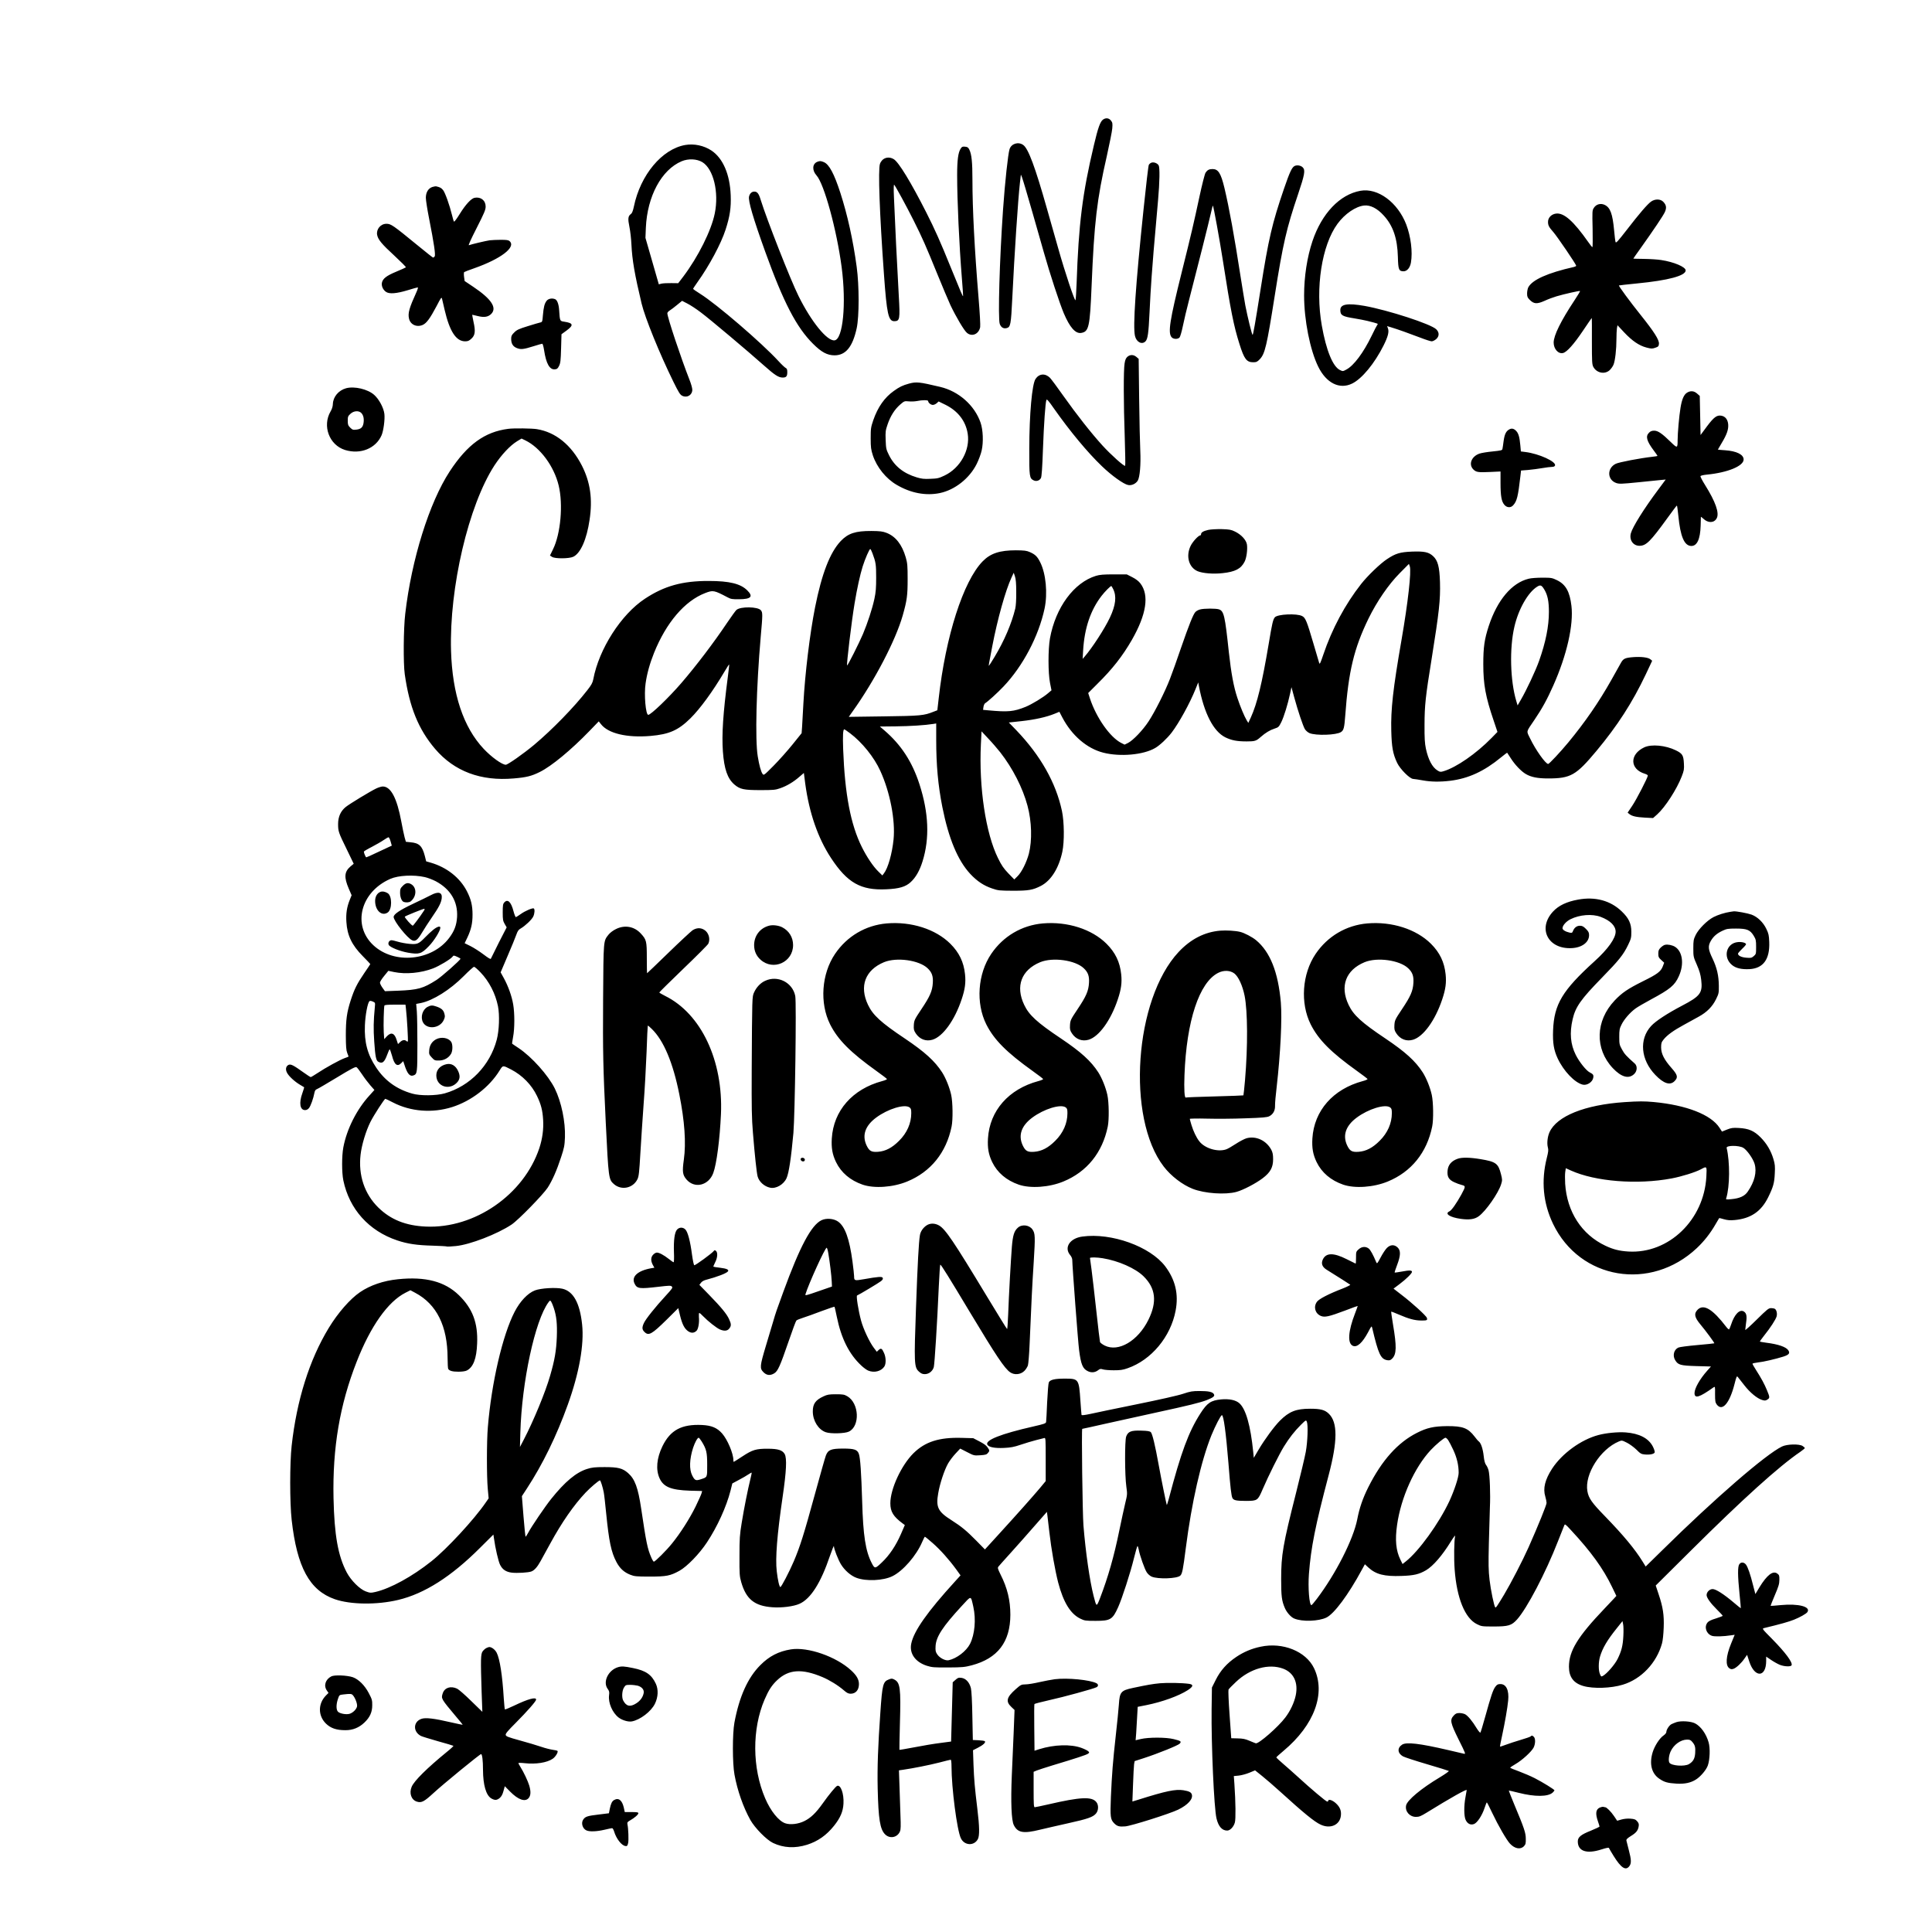 <?xml version="1.0" encoding="utf-8"?>
<!-- Generator: Adobe Illustrator 25.0.1, SVG Export Plug-In . SVG Version: 6.00 Build 0)  -->
<svg version="1.1" id="Layer_1" xmlns="http://www.w3.org/2000/svg" xmlns:xlink="http://www.w3.org/1999/xlink" x="0px" y="0px"
	 viewBox="0 0 2400 2400" style="enable-background:new 0 0 2400 2400;" xml:space="preserve">
<path transform="translate(0,2400) scale(0.1,-0.1)" d="M13703,22515c-36-25-63-102-114-318
	c-143-602-190-980-215-1717c-4-107-10-201-14-209c-9-17-131,348-213,639c-31,107-94,332-142,500c-145,513-231,745-294,789
	c-61,44-148,17-170-52c-19-61-57-407-81-752c-43-621-64-1348-41-1418c15-43,46-63,85-53c49,12,55,41,71,373c27,557,71,1219,95,1433
	c6,47,10,90,11,95c2,31,57-154,286-960c75-266,195-631,248-757c74-174,144-254,214-244c97,15,110,71,131,581
	c33,797,65,1072,190,1620c33,149,64,302,67,340c5,62,3,73-17,98C13776,22534,13737,22539,13703,22515z M8513,22199
	c-289-50-558-372-639-766c-11-53-23-82-36-91c-37-26-40-59-19-161c11-53,22-152,25-221c9-189,40-369,126-730c43-179,224-624,396-974
	c66-134,83-160,110-173c60-29,124,10,124,76c0,20-16,77-36,126c-106,271-274,774-274,824c0,9,14,25,31,35c16,10,58,41,91,69l61,50
	l66-34c36-18,111-67,166-109c114-85,597-492,785-660c135-120,181-150,233-150c44,0,57,15,57,67c0,33-5,45-18,51c-10,4-52,43-93,88
	c-208,226-766,706-971,834c-48,30-88,58-88,62s25,41,55,84c145,202,293,478,349,653c53,164,69,271,63,426c-10,260-96,459-239,555
	C8744,22192,8622,22218,8513,22199z M8726,21985c137-85,207-373,153-637c-43-212-205-537-392-785l-62-81l-85,1c-47,1-101-2-121-6
	l-35-9l-83,289l-83,288l5,125c17,392,195,722,445,827C8552,22032,8657,22027,8726,21985z M11934,22154c-31-47-44-140-44-329
	c0-314,25-863,59-1285c10-118,16-217,15-219c-5-5-29,52-154,359c-128,317-198,473-303,680c-189,373-344,628-405,663
	c-69,41-145,14-171-59c-24-72-5-613,50-1374c35-490,55-580,128-580c69,1,73,24,56,317c-17,288-51,983-60,1223c-5,110-3,162,3,155
	c16-16,155-271,241-443c110-219,154-320,291-657c65-159,140-338,167-396c69-145,168-313,205-344c62-52,147-16,164,71
	c4,23-4,171-20,364c-50,605-76,1106-76,1465c0,221-10,317-38,375c-14,29-23,35-54,38S11948,22177,11934,22154z M10153,21990
	c-63-25-67-106-10-169c95-105,251-676,312-1138c60-456,17-899-88-911c-92-11-289,231-447,550c-101,203-393,947-470,1194
	c-24,80-43,104-80,104c-31,0-56-23-65-61c-13-52,51-270,202-689c226-626,386-935,592-1140c106-106,177-143,267-144
	c140,0,225,104,276,336c32,148,32,529,0,763c-45,333-114,644-203,920c-77,237-139,354-205,381C10196,22002,10184,22002,10153,21990z
	 M14303,21979c-12-4-26-16-32-27s-35-257-65-548c-100-957-134-1459-107-1577c18-77,86-112,130-68c29,29,39,102,51,361
	c6,129,17,330,26,445c13,188,26,341,80,950c20,226,23,404,7,431S14332,21990,14303,21979z M16082,21938c-33-16-61-76-132-283
	c-147-429-192-622-290-1245c-69-438-93-570-100-570c-8,0-63,226-90,365c-10,55-37,219-60,365c-78,503-139,840-200,1097
	c-44,182-76,233-148,233c-42,0-64-12-86-45c-10-15-44-149-76-298c-73-340-97-445-221-942c-149-598-173-751-124-805c23-25,76-26,98-2
	c8,9,27,73,41,142s48,213,76,320c104,400,249,978,271,1078c12,56,24,100,26,98c8-8,83-419,123-676c98-630,136-819,207-1043
	c59-188,89-227,171-227c39,0,50,5,82,38c64,68,86,161,185,787c103,653,147,840,291,1265c81,240,91,297,58,330
	C16160,21945,16112,21953,16082,21938z M5370,21677c-50-17-80-67-80-134c0-30,18-145,40-256c62-315,83-457,69-473c-6-8-15-14-19-14
	s-87,66-186,147c-314,257-337,273-394,273c-72,0-128-68-115-138c11-58,57-114,215-259c82-76,146-140,142-144s-58-28-120-54
	c-123-51-168-87-178-139c-7-41,15-88,53-113c41-27,129-20,265,21c65,20,122,36,128,36c5,0-2-26-16-57c-90-198-109-263-93-331
	c17-76,98-112,173-77c46,22,89,81,168,230c59,114,63,119,70,90c4-17,19-78,32-137c62-265,142-388,254-388c34,0,49,6,78,33
	c46,42,53,91,26,210c-10,48-17,87-15,87s33-7,68-16c80-20,128-12,167,26c75,76,3,186-224,338l-106,71l-7,51c-4,29-3,55,1,60
	c5,4,63,26,129,49c328,116,518,261,436,335c-15,14-38,17-109,17c-50,0-112-3-139-6c-48-7-226-49-258-61c-10-4,24,72,96,213
	c95,187,112,227,112,267c0,76-60,124-138,109c-42-9-111-83-184-201c-35-57-67-100-71-95c-4,4-15,39-24,78c-32,131-87,284-112,314
	c-22,27-37,35-84,46C5412,21687,5389,21683,5370,21677z M16900,21630c-257-46-480-281-596-625c-67-200-104-442-104-675
	c0-307,74-679,176-886c100-203,264-285,420-209c122,59,278,248,391,473c55,110,71,171,54,214l-10,27l50-15c77-23,234-79,364-129
	c64-25,127-45,140-45s37,12,54,26c41,35,43,84,3,123c-64,65-597,238-891,291c-212,37-301,22-301-51c0-66,24-80,175-104
	c55-9,127-23,160-31c142-36,137-34,124-50c-6-8-39-69-71-137c-101-209-221-369-312-417c-43-24-46-24-80-7c-89,42-171,243-226,552
	c-83,466-1,998,195,1265c91,124,226,216,331,227c77,8,162-35,242-123c117-127,171-284,177-517c4-156,12-177,71-177
	c43,0,80,44,91,108c23,133-1,322-58,473C17363,21486,17116,21669,16900,21630z M20509,21495c-46-34-143-146-301-351
	c-112-144-134-168-139-150c-4,11-12,77-18,146c-19,203-47,280-115,314c-51,25-108,10-137-37c-20-30-20-43-15-259c2-126,2-228-3-228
	c-4,0-27,28-51,63c-182,259-301,365-399,354c-58-7-101-50-101-103c0-44,12-66,67-128c45-51,283-400,283-417c0-5-12-11-27-15
	c-328-74-520-160-569-255c-7-15-14-49-14-75c0-39,5-51,33-79c52-52,90-54,184-12c43,20,110,45,148,56c91,27,288,72,293,66
	c3-2-29-55-70-117c-169-255-257-434-258-523c0-80,58-145,117-130c47,11,134,109,244,272c60,90,111,163,112,163c2,0,3-129,2-287
	c0-259,2-291,18-321c41-75,139-96,201-42c18,17,41,48,50,71c20,49,36,190,36,319c0,52,3,112,6,132l7,38l83-89
	c100-106,185-164,276-188c61-16,72-16,110-3c39,13,43,19,46,50c4,48-62,151-226,356c-131,163-277,362-271,368c2,2,103,13,224,25
	c391,38,605,96,605,162c0,43-146,105-305,129c-44,7-140,13-212,14c-73,1-133,2-133,4s38,56,84,120c168,236,288,414,308,459
	c23,53,18,86-20,126C20627,21530,20559,21531,20509,21495z M6791,20264c-27-34-38-78-47-182c-6-78-8-83-33-88c-14-3-84-23-156-46
	c-110-34-136-46-167-78c-32-31-38-44-38-79c0-60,22-96,71-115c50-20,82-16,213,25c50,16,96,29,102,29s16-36,23-81
	c25-166,69-243,133-237c27,2,37,10,53,43c17,34,21,67,25,217l5,176l63,46c91,67,84,93-30,110c-53,8-53,6-62,143c-5,75-24,126-51,137
	C6856,20299,6812,20290,6791,20264z M14005,19568c-19-17-28-38-35-83c-14-83-13-501,2-917c6-191,9-351,5-354c-11-12-176,136-281,251
	c-142,156-324,388-484,614c-75,107-152,210-169,228c-59,58-134,53-179-14c-44-65-77-436-78-868c-1-349,2-367,56-393
	c33-15,72-3,89,30c9,16,17,131,25,358c12,324,30,577,43,612c5,14,28-12,93-106c199-283,420-549,597-718c120-116,270-223,325-233
	c44-9,96,16,120,55c26,45,39,201,31,370c-4,80-11,369-14,643l-6,499l-28,24C14082,19596,14039,19597,14005,19568z M11293,19235
	c-80-22-120-41-189-91c-116-82-199-200-256-364c-30-89-32-104-32-225c0-114,4-140,27-212c49-147,163-289,296-366
	c175-103,362-138,536-102c187,39,368,182,458,362c25,50,53,126,62,168c23,103,17,255-14,345c-75,216-272,390-502,444
	C11417,19256,11384,19259,11293,19235z M11530,19018c0-21,33-48,58-48c14,0,36,10,49,22l23,21l86-42c154-77,250-201,275-357
	c33-203-92-428-287-521c-71-34-89-38-176-41c-79-4-110,0-170,18c-164,49-277,140-344,275c-36,72-38,83-42,189c-4,104-2,118,25,197
	c35,102,87,184,156,244c50,43,52,44,106,39c31-3,76-1,101,4C11456,19032,11530,19032,11530,19018z M4299,19177
	c-93-26-161-106-164-196c-1-30-11-62-28-91c-106-181-17-419,180-480c190-58,381,18,453,183c24,55,43,198,35,265
	c-9,76-66,182-126,236C4569,19166,4403,19205,4299,19177z M4489,18869c26-28,35-70,27-124c-9-54-33-76-90-82c-40-5-48-2-76,25
	c-26,27-30,37-30,86s3,58,33,85C4394,18898,4458,18902,4489,18869z M20957,19122c-39-24-64-82-81-187c-17-101-36-316-36-405
	c0-99-4-100-84-22c-109,107-160,142-207,142c-29,0-47-7-64-25c-46-45-30-103,59-222c25-33,46-63,46-66c0-2-28-8-62-11
	c-153-17-414-67-456-87c-111-54-108-199,5-239c38-13,65-12,275,9c128,13,257,26,286,29l54,5l-92-124c-176-235-320-465-341-544
	c-22-82,28-155,107-155c83,0,136,53,349,347c61,84,112,153,116,153c3,0,11-57,18-127c25-258,74-373,160-375c72-2,112,84,117,251
	c1,58,3,108,3,110c1,3,13-7,29-21c60-59,137-56,168,5c34,65-15,204-145,412c-34,54-60,104-57,110c2,7,36,15,78,19
	c259,25,458,107,458,188c0,62-87,105-232,115c-49,3-88,7-88,8s22,39,49,84c63,105,85,168,79,232c-6,59-36,96-84,105
	c-56,10-93-17-180-133l-79-107l-5,243l-5,243l-33,29C21044,19145,21000,19149,20957,19122z M6315,18673c-293-37-509-194-728-528
	c-254-388-475-1095-553-1770c-22-185-25-615-6-750c58-409,170-685,377-928c238-279,568-403,977-367c156,13,221,29,323,80
	c145,71,391,275,618,510l115,119l26-33c89-117,322-173,617-148c232,20,345,70,496,219c122,121,276,332,423,580c30,51,56,91,58,89
	s-6-73-17-157c-59-453-76-711-61-924c16-219,57-336,142-410c70-60,118-70,323-70c162,0,187,2,246,23c82,28,166,78,239,142l56,48
	l17-132c49-363,157-676,320-924c203-309,370-404,687-389c161,7,241,31,304,90c62,57,111,143,146,256c90,287,77,605-39,962
	c-90,277-227,487-434,665l-57,49l197,2c178,2,367,14,466,30l37,6v-204c0-315,23-564,76-833c78-393,192-665,347-832
	c85-91,168-146,272-181c75-26,92-27,260-28c193,0,245,9,345,60c126,65,223,219,267,425c26,124,24,369-5,506
	c-75,351-266,689-568,1004l-92,95l157,17c165,18,309,50,410,91l61,25l37-71c118-224,305-385,509-437c208-53,497-28,644,58
	c56,32,149,119,205,192c90,118,225,362,296,539l34,84l8-44c65-341,181-566,330-639c77-37,143-50,264-50c102,0,118,5,175,56
	c58,51,114,85,171,103c49,16,54,21,84,81c33,68,80,219,109,354l17,80l34-125c46-169,109-357,133-397c12-19,37-40,57-49
	c81-33,333-25,391,13c34,22,42,53,53,203c40,551,109,837,289,1207c105,214,249,424,388,564l114,115l11-30c21-61-22-449-103-915
	c-106-610-134-863-127-1129c5-202,20-286,73-398c37-77,156-197,199-199c16-1,70-9,119-18c103-19,215-20,341-5
	c227,28,422,118,633,292c40,33,74,58,75,56c2-2,22-33,45-69c50-79,129-162,186-195c66-39,148-55,276-55c282,0,348,38,601,341
	c261,313,447,601,614,953l79,168l-22,18c-29,24-114,34-212,27c-102-8-124-18-153-69c-13-24-68-121-121-216c-155-275-326-523-535-776
	c-97-117-236-266-249-266c-32,0-157,176-224,316c-48,99-54,73,53,231c95,140,159,256,235,428c168,377,253,752,225,989
	c-21,176-70,265-178,318c-62,30-71,32-182,32c-65,0-140-5-171-13c-210-51-390-265-496-587c-54-165-68-264-68-474
	c0-252,28-406,130-705l46-137l-73-75c-191-195-438-366-596-413c-37-11-45-11-76,9c-65,40-114,133-144,271c-14,68-18,128-17,300
	c1,239,12,345,89,820c93,581,109,730,103,948c-6,193-27,270-86,324c-55,50-108,61-259,56c-151-6-206-22-315-95
	c-83-55-239-205-320-308c-198-252-362-558-470-879c-34-101-44-122-50-104c-3,13-36,124-73,247c-81,276-98,317-139,338
	c-66,35-305,24-339-15c-23-27-34-72-77-332c-83-492-143-739-222-913l-31-67l-20,32c-29,48-81,172-116,279c-46,138-77,305-106,569
	c-48,451-61,508-121,530c-34,13-189,13-237-1c-20-5-46-19-57-31c-28-30-79-157-181-452c-49-144-110-315-136-381
	c-61-158-186-406-264-525c-70-108-193-237-256-269l-43-21l-42,21c-139,71-309,313-388,552l-22,68l114,114c188,185,313,346,428,545
	c182,318,218,556,107,702c-22,29-56,55-101,78l-69,35h-161c-127,0-174-4-221-18c-275-84-502-393-572-777c-24-134-24-431,1-555l18-90
	l-41-35c-61-53-202-138-279-170c-149-60-217-67-464-44l-66,6l5,37c3,20,13,40,20,45c32,18,153,128,228,207c241,253,437,624,511,969
	c40,189,17,436-55,577c-35,70-61,95-126,124c-43,19-68,22-175,23c-202,0-316-38-413-137c-241-247-460-931-546-1701l-17-149l-49-19
	c-118-47-159-51-616-57l-435-6l48,68c274,383,534,883,622,1192c53,187,61,248,61,450c0,169-3,199-23,270c-47,161-126,262-240,306
	c-48,18-78,22-187,23c-198,1-289-29-381-125c-134-143-235-403-319-824c-65-328-125-823-145-1195c-6-113-14-242-16-286l-6-82
	l-111-138c-62-77-167-195-235-264c-118-119-124-124-138-105c-21,28-42,105-61,220c-34,205-18,853,37,1485c25,277,25,302,2,329
	c-37,46-254,49-304,4c-11-10-64-83-118-163c-162-242-384-534-566-745c-155-180-379-395-411-395s-54,254-33,391
	c17,122,53,249,105,379c151,375,380,644,633,742c100,39,111,37,282-53c39-21,58-24,142-23c148,1,178,33,102,109
	c-83,84-223,118-479,118c-329,1-554-62-794-221c-296-195-570-624-641-1000c-8-43-23-71-75-137c-164-211-434-488-659-677
	c-133-111-328-248-353-248c-46,0-177,94-274,197c-253,269-390,680-406,1218c-23,785,217,1807,539,2303c87,133,194,247,282,301l55,33
	l46-22c186-90,357-321,415-561c57-235,25-599-70-792l-38-78l26-17c37-24,212-23,264,2c90,43,167,217,202,459c39,258,9,467-95,672
	c-131,257-328,417-560,454C6609,18679,6381,18682,6315,18673z M10838,17127c42-112,46-140,46-302c0-128-4-181-22-265
	c-27-124-84-298-142-436c-49-115-191-397-197-390c-9,9,55,543,93,771c31,186,68,355,101,460c30,94,82,215,94,215
	C10815,17180,10827,17156,10838,17127z M12624,16645c1-92-4-171-12-205c-46-188-136-399-257-600c-36-60-68-110-70-110
	c-5,0-4,6,41,240c66,343,164,693,239,855l28,60l15-45C12619,16808,12624,16753,12624,16645z M19186,16673c39-66,55-143,55-274
	c0-180-40-378-122-609c-43-122-159-368-227-484l-40-69l-16,54c-76,253-86,656-24,922c50,219,169,428,283,499
	C19137,16738,19151,16732,19186,16673z M13828,16683c45-90,32-202-41-356c-65-138-220-376-312-482l-26-30l6,105
	c16,275,92,501,229,678c40,52,109,122,121,122C13808,16720,13818,16703,13828,16683z M10560,14891c149-112,299-298,375-466
	c122-266,189-615,165-854c-18-176-69-356-120-421l-19-25l-51,50c-63,61-142,179-203,301c-140,280-212,658-233,1215
	c-6,174-2,249,14,249C10492,14940,10524,14918,10560,14891z M12425,14655c155-198,280-443,339-664c53-196,59-431,17-596
	c-28-106-90-231-141-280l-40-40l-74,76c-59,62-84,98-129,190c-152,308-238,878-212,1414l8,160l84-90
	C12324,14776,12390,14699,12425,14655z M18751,18667c-41-21-60-58-72-142c-6-44-12-89-15-101c-3-18-15-21-121-32
	c-65-6-139-18-165-27c-102-36-139-138-72-200c34-31,59-35,207-28l127,6v-141c0-163,12-231,47-272c31-38,80-41,110-7
	c47,51,61,110,90,362l8,70l89,7c49,4,127,15,175,23c47,8,101,15,119,15c21,0,35,6,39,17c18,48-199,147-368,168l-56,7l-7,76
	c-9,100-22,146-49,176C18809,18675,18781,18683,18751,18667z M15008,17417c-60-14-88-31-88-53c0-8-4-14-8-14c-24,0-98-80-123-134
	c-60-127-20-266,89-312c64-26,193-37,309-24c157,17,229,54,274,143c24,46,38,152,29,213c-9,56-70,123-149,161c-47,23-69,27-165,30
	C15111,17428,15041,17424,15008,17417z M20425,14716c-184-87-180-271,8-328c20-6,37-16,37-22c0-24-140-296-194-376l-57-85l21-17
	c33-27,86-39,195-45l100-5l52,46c98,88,243,312,304,471c28,72,31,89,27,161c-5,102-19,123-100,163
	C20690,14742,20514,14758,20425,14716z M4675,14206c-72-34-333-192-382-232c-61-50-93-121-93-209c0-92,4-105,108-317l86-178l-41-34
	c-76-66-81-134-21-274l36-83l-23-57c-36-88-49-172-42-275c10-168,69-289,204-425c51-52,93-96,93-98s-33-52-74-111
	c-92-135-124-200-169-338c-49-152-61-242-61-440c1-133,4-180,17-214c10-24,17-45,17-46c0-2-21-10-47-19c-58-20-242-121-340-187
	c-41-27-78-49-83-49s-44,25-87,56c-128,92-160,108-188,96c-34-16-42-57-19-99c22-43,98-112,162-149c26-15,48-28,50-30
	c2-1-8-34-22-74c-44-121-30-210,34-210c19,0,35,9,49,26c21,27,54,119,67,189c5,26,13,39,32,46c14,5,126,71,250,146
	c176,107,228,134,241,126c9-5,39-45,68-88c28-43,75-105,103-137l51-58l-61-68c-158-172-282-417-325-645c-20-107-20-312,0-410
	c74-357,317-628,670-746c128-43,245-60,437-65c92-3,172-7,177-10s56-1,113,5c176,17,516,149,693,267c84,56,392,372,449,459
	c57,89,112,212,166,378c38,115,44,143,48,247c7,192-44,439-126,606c-82,165-285,392-449,502c-43,28-79,53-81,55s4,40,12,85
	c20,104,20,292,1,403c-18,105-61,224-115,324l-41,74l86,202c48,111,96,229,108,263c17,49,28,65,57,81c55,32,136,109,154,147
	c18,37,21,92,7,101c-15,9-107-30-161-69c-28-20-55-37-61-39c-6-1-19,32-30,73c-30,116-72,157-115,109c-16-18-19-36-19-123
	c0-89,3-106,24-143l25-43l-96-187c-52-104-97-194-100-202c-3-10-30,6-92,53c-49,37-121,83-161,103l-73,36l34,71
	c47,100,64,175,64,284c0,115-19,192-71,293c-87,167-249,295-449,353l-56,16l-17,68c-32,123-70,160-178,169l-57,6l-16,56
	c-8,31-27,119-41,196c-54,291-130,435-230,435C4739,14230,4703,14219,4675,14206z M4852,13548l15-53l-31-14c-17-7-86-40-154-72
	c-68-33-127-59-132-59c-7,0-30,53-30,71c0,4,44,31,98,58c53,28,120,66,147,85c28,19,55,35,61,35C4832,13600,4844,13576,4852,13548z
	 M5279,13104c35-8,95-31,132-50c185-98,278-253,267-446c-7-102-33-172-98-259c-214-286-684-332-942-91c-265,248-160,661,210,824
	C4948,13126,5137,13136,5279,13104z M5682,12113c21-9,38-20,38-23c0-16-232-221-297-263c-166-106-230-124-479-134l-162-6l-31,43
	c-17,24-31,52-31,63s23,48,52,83c28,35,52,64,52,64c1,0,33-7,71-15c145-30,334-13,487,46c76,30,210,110,237,142
	C5636,12134,5635,12134,5682,12113z M5969,11921c108-113,185-263,217-420c22-111,15-302-15-416c-85-322-332-577-646-667
	c-107-30-307-32-405-3c-194,55-339,161-446,322c-109,162-150,316-141,527c5,125,33,276,56,299c6,6,22,4,41-4c32-14,32-14,26-74
	c-16-167-18-265-7-425c13-190,23-235,51-250c50-27,75-6,110,88c12,34,26,64,30,67c4,2,17-34,30-80c29-113,65-141,115-91l24,24l12-36
	c38-121,69-158,116-141c46,17,48,34,48,379c0,179-3,366-7,417l-8,92l58,11c151,31,363,164,532,334c63,64,121,116,129,116
	S5933,11959,5969,11921z M5043,11468c13-110,29-399,23-405c-4-4-12-1-18,5c-19,19-50,14-78-13l-26-25l-18,55c-26,83-68,97-121,41
	l-32-35l-6,87c-5,84,1,304,8,330c3,9,39,12,133,12h129L5043,11468z M6350,10714c140-73,255-191,321-329c50-104,69-178,76-296
	s-9-235-47-351c-193-579-804-1002-1410-975c-250,11-437,86-591,237c-171,168-249,400-220,655c14,123,66,295,123,409
	c42,83,173,286,185,286c4,0,46-20,94-45c220-114,489-135,734-58c238,75,464,248,592,456C6248,10769,6245,10768,6350,10714z
	 M5004,12996c-30-30-34-40-34-85c0-56,19-105,45-115c27-10,70-7,87,7c77,62,77,177,1,216C5066,13038,5039,13031,5004,12996z
	 M4724,12920c-40-16-64-59-64-112c0-119,83-194,157-143c55,39,55,204,0,239C4786,12924,4749,12931,4724,12920z M5350,12879
	c-30-16-129-64-220-107c-167-79-240-129-240-163c0-50,171-265,231-290c41-17,67,4,123,98c25,43,80,127,121,187
	c87,126,115,181,122,236C5497,12916,5446,12931,5350,12879z M5263,12682c-42-65-129-181-135-181c-13-2-107,104-99,112
	c11,11,223,96,239,97C5279,12710,5277,12703,5263,12682z M5383,12451c-26-21-73-64-103-96c-79-81-96-88-194-80c-44,4-108,16-141,26
	s-70,19-82,19c-28,0-47-33-34-58c16-30,138-79,242-97c136-23,163-15,255,80c67,68,144,193,144,231C5470,12501,5432,12490,5383,12451
	z M5311,11492c-63-34-90-126-57-191c49-93,207-78,257,25c17,37,19,48,9,83c-11,44-38,67-100,88C5372,11514,5350,11513,5311,11492z
	 M5418,11090c-52-28-81-73-86-135c-4-49-2-55,31-91s39-39,90-38c63,0,120,32,150,83c22,37,22,119,1,150
	C5569,11109,5482,11123,5418,11090z M5545,10780c-77-17-125-70-125-138c0-142,169-194,263-83c32,39,34,79,8,136
	C5660,10763,5607,10794,5545,10780z M19605,12825c-144-26-244-74-314-150c-193-210-61-468,233-453c127,6,216,72,216,161
	c0,32-7,46-39,78c-31,31-46,39-75,39c-39,0-70-24-86-66c-9-23-14-25-43-19c-50,11-87,34-87,54c0,34,45,85,99,112
	c114,57,269,69,376,29c119-45,185-111,185-184c0-82-96-217-262-367c-399-362-503-534-515-859c-6-157,9-245,57-348
	c74-158,212-302,312-326c53-12,121,32,130,86c6,34-1,45-43,66c-44,22-129,128-174,217c-66,131-79,273-39,444c35,153,103,249,364,516
	c211,216,266,285,324,405c38,78,41,92,41,165c0,103-32,170-120,254C20006,12813,19816,12864,19605,12825z M21495,12673
	c-68-10-154-37-210-66c-80-42-184-147-221-222c-26-55-29-69-29-165c0-102,1-108,44-205c33-76,46-121,54-187c19-162-10-202-238-321
	c-183-96-327-190-384-252c-152-165-130-420,53-609c103-107,182-132,237-77c47,47,40,77-36,163c-92,104-129,177-130,255
	c0,54,4,66,31,100c44,55,124,113,250,181c60,33,144,79,187,103c100,55,168,123,214,216c34,69,36,79,35,166c-1,127-24,225-78,339
	c-55,114-59,155-21,221c33,56,76,93,147,126c49,23,67,26,165,26c136,0,175-16,220-89c27-45,30-57,30-139c0-86-1-90-29-114
	c-27-23-36-25-93-20c-62,5-103,25-103,51c0,5,23,32,50,58c28,26,50,52,50,58c0,18-53,32-101,27c-145-13-190-189-73-285
	c47-39,117-56,216-51c172,9,255,123,246,338c-3,82-8,105-36,162c-39,82-109,149-183,177c-50,18-192,44-222,41
	C21530,12678,21512,12675,21495,12673z M11015,12529c-262-23-493-159-642-379c-168-248-193-611-61-875c97-192,251-347,578-581
	c69-49,126-93,128-98s-25-17-60-26c-368-99-604-367-625-712c-7-119,7-199,52-293c64-132,177-228,330-281c145-50,379-34,555,39
	c292,120,485,359,551,682c18,86,15,304-5,394c-21,94-66,206-112,279c-91,141-215,254-465,422c-296,198-396,290-456,417
	c-111,232-35,433,198,530c157,65,436,26,542-75c53-50,70-97,65-181c-6-102-35-168-143-329c-85-127-89-137-93-195c-3-54,0-67,24-104
	c48-73,126-103,207-79c129,38,276,241,363,502c42,125,53,207,42,311c-16,152-72,269-182,379C11623,12458,11320,12555,11015,12529z
	 M11298,10244c18-13,22-24,22-72c0-126-53-246-151-343c-86-87-169-130-261-137c-85-6-110,9-145,83c-56,124-14,242,121,342
	C11028,10224,11235,10288,11298,10244z M12955,12529c-262-23-493-159-642-379c-168-248-193-611-61-875c97-192,251-347,578-581
	c69-49,126-93,128-98s-25-17-60-26c-368-99-604-367-625-712c-7-119,7-199,52-293c64-132,177-228,330-281c145-50,379-34,555,39
	c292,120,485,359,551,682c18,86,15,304-5,394c-21,94-66,206-112,279c-91,141-215,254-465,422c-296,198-396,290-456,417
	c-111,232-35,433,198,530c157,65,436,26,542-75c53-50,70-97,65-181c-6-102-35-168-143-329c-85-127-89-137-93-195c-3-54,0-67,24-104
	c48-73,126-103,207-79c129,38,276,241,363,502c42,125,53,207,42,311c-16,152-72,269-182,379C13563,12458,13260,12555,12955,12529z
	 M13238,10244c18-13,22-24,22-72c0-126-53-246-151-343c-86-87-169-130-261-137c-85-6-110,9-145,83c-56,124-14,242,121,342
	C12968,10224,13175,10288,13238,10244z M16985,12529c-262-23-493-159-642-379c-168-248-193-611-61-875c97-192,251-347,578-581
	c69-49,126-93,128-98s-25-17-60-26c-368-99-604-367-625-712c-7-119,7-199,52-293c64-132,177-228,330-281c145-50,379-34,555,39
	c292,120,485,359,551,682c18,86,15,304-5,394c-21,94-66,206-112,279c-91,141-215,254-465,422c-296,198-396,290-456,417
	c-111,232-35,433,198,530c157,65,436,26,542-75c53-50,70-97,65-181c-6-102-35-168-143-329c-85-127-89-137-93-195c-3-54,0-67,24-104
	c48-73,126-103,207-79c129,38,276,241,363,502c42,125,53,207,42,311c-16,152-72,269-182,379C17593,12458,17290,12555,16985,12529z
	 M17268,10244c18-13,22-24,22-72c0-126-53-246-151-343c-86-87-169-130-261-137c-85-6-110,9-145,83c-56,124-14,242,121,342
	C16998,10224,17205,10288,17268,10244z M9555,12501c-113-29-187-125-187-242c0-73,27-133,80-181c158-142,404-31,404,182
	c0,96-50,177-135,221C9673,12504,9599,12513,9555,12501z M7652,12459c-37-18-74-46-93-70c-64-82-62-57-67-799c-4-661,0-854,33-1535
	c34-693,36-707,101-764c93-82,238-52,293,61c17,37,22,81,36,323c9,154,27,426,40,605c14,179,30,471,37,650c6,179,13,327,15,329
	c2,3,24-15,49-40c148-143,265-421,343-815c66-331,85-601,56-809c-21-150-16-189,32-246c100-118,275-77,333,78c42,111,82,423,96,733
	c29,665-246,1247-693,1468c-40,20-73,40-73,43c0,4,135,137,299,295c165,158,304,298,310,311c28,60,4,140-52,173c-46,28-96,25-145-7
	c-22-16-158-142-300-280c-143-139-262-253-264-253c-1,0-3,84-3,187c0,213-4,230-75,307C7879,12492,7760,12513,7652,12459z
	 M15159,12439c-195-16-368-105-518-265c-549-588-651-2059-185-2665c90-118,233-227,360-277c148-58,405-76,544-38
	c83,23,239,104,326,170c95,72,129,134,129,236c0,58-6,85-22,116c-62,117-191,177-309,144c-26-8-86-39-133-70s-101-62-120-68
	c-105-36-267,13-334,102c-36,46-72,122-96,200c-11,37-21,72-21,77c0,4,96,6,213,3c116-3,331-2,477,4c218,7,271,12,298,26
	c48,25,73,71,71,131c-1,28,8,131,20,230c48,421,69,851,52,1053c-33,376-133,628-308,773c-49,40-144,90-198,103
	C15349,12438,15235,12445,15159,12439z M15334,11907c50-39,101-149,127-277c38-193,41-625,5-1049c-9-101-18-186-20-188
	s-162-8-355-13s-355-11-360-14c-17-11-24,105-17,279c25,673,183,1151,419,1270C15202,11950,15281,11947,15334,11907z M20683,12263
	c-13-2-36-18-53-34c-25-25-30-39-30-76c0-39,5-50,37-79l36-33l-17-45c-25-65-67-97-248-186c-188-94-259-142-350-238
	c-240-254-249-601-23-841c107-113,200-138,267-71c37,37,39,98,6,128c-103,91-130,120-159,175c-32,58-34,68-34,157c0,84,3,102,28,152
	c32,66,107,152,175,201c26,19,112,69,192,112c236,127,294,174,345,288c68,149,47,307-48,366C20772,12260,20718,12271,20683,12263z
	 M9505,11816c-58-26-109-80-138-145c-24-53-24-44-29-971c-2-459,0-592,15-770c23-284,46-496,58-543c18-67,83-126,156-141
	c73-16,169,40,204,119c29,65,56,244,85,561c19,217,39,1622,23,1701C9846,11796,9661,11889,9505,11816z M20180,10309
	c-492-33-843-174-932-375c-25-57-33-138-20-187c9-31,6-55-13-131c-72-285-46-562,78-820c334-693,1212-840,1786-300
	c89,84,166,181,231,294c24,41,45,76,46,78s28-4,60-14c43-12,76-15,131-10c201,18,330,106,417,281c64,130,78,180,83,297
	c5,90,2,117-17,180c-31,105-84,193-159,269c-82,82-147,110-272,117c-74,4-93,1-146-20l-62-25l-31,48c-105,162-410,281-815,319
	C20423,10321,20363,10321,20180,10309z M21655,9742c46-27,122-135,141-199c30-102,0-223-85-346c-37-55-101-84-201-93
	c-68-7-72-6-66,12c45,146,47,449,5,624C21441,9773,21598,9774,21655,9742z M21197,9383c-29-537-467-959-967-930
	c-114,7-190,26-287,72c-295,139-478,422-500,771c-3,55-3,121,1,146l7,46l62-28c305-138,826-179,1252-99c123,23,297,77,365,114
	C21204,9515,21204,9516,21197,9383z M9947,9606c-7-19,18-40,39-32c8,3,14,14,12,23C9994,9619,9955,9626,9947,9606z M18109,9606
	c-80-28-121-77-127-151c-6-73,15-109,81-140c29-14,71-29,95-35c51-13,50-17-5-120c-61-110-121-196-148-208c-63-29,5-74,141-93
	c106-15,173-5,223,32c87,62,243,285,278,396c16,52,16,58-1,126c-34,135-63,156-256,188C18257,9623,18160,9624,18109,9606z
	 M10205,8842c-127-61-268-325-475-892c-85-232-93-255-125-365c-15-49-55-186-91-304c-75-251-78-279-30-327c40-40,83-45,134-14
	c45,27,73,91,178,396c47,137,90,254,97,260c7,7,44,22,82,34c39,12,141,49,228,82c88,33,161,57,163,55c3-3,16-59,29-124
	c55-270,153-465,304-606c28-27,67-55,86-63c74-31,162-9,201,51c22,34,21,112-4,167c-25,58-38,65-67,38l-23-22l-37,49
	c-54,71-131,235-159,340c-34,128-62,306-49,310c22,8,270,156,297,178c20,16,27,28,22,40c-7,20-55,16-236-16c-115-20-120-19-120,37
	c0,18-9,99-20,182c-38,284-93,436-179,497C10357,8863,10266,8871,10205,8842z M10289,8435c18-102,40-284,43-353l3-64l-168-58
	c-157-55-168-57-161-37c39,129,243,577,263,577C10274,8500,10283,8471,10289,8435z M11509,8777c-43-29-75-76-82-124
	c-14-87-28-341-48-895c-25-692-23-742,35-795c28-26,45-33,75-33c50,0,97,37,111,88c10,39,42,540,62,1000c7,149,15,272,19,272
	c10,0,113-166,366-588c327-544,433-703,503-750c52-35,128-28,174,17c18,17,38,49,45,69c6,20,16,138,21,262c23,542,32,724,51,1018
	c20,323,19,360-16,410c-40,56-132,67-182,20c-45-40-61-94-73-233c-13-168-38-609-46-842c-4-101-10-183-13-183c-4,0-118,186-255,412
	c-409,677-512,830-591,875C11612,8807,11553,8807,11509,8777z M8411,8726c-31-33-44-133-39-283c3-68,1-123-4-123s-32,18-60,41
	c-61,48-119,79-148,79c-12,0-32-11-45-25c-31-30-33-76-6-127l20-36l-37-6c-173-31-253-106-208-194c31-61,60-64,294-37
	c136,16,155,17,168,3c14-13,5-26-76-114c-126-136-249-290-271-339c-25-54-24-81,6-110c52-53,91-31,276,151l145,144l22-92
	c27-110,55-164,102-196c38-25,72-23,103,7c22,21,36,104,29,171c-2,28,0,50,5,50s27-18,48-41c62-64,168-147,208-164
	c55-23,92-19,116,11c27,34,26,57-3,119c-29,63-97,146-249,302l-119,122l19,25c10,15,35,30,58,36c148,39,264,84,279,108
	c12,20-16,33-94,43c-47,5-86,12-88,14c-2,1,8,26,22,54c30,58,34,122,10,142c-14,11-18,11-28-2c-22-29-229-180-241-176
	c-7,3-18,56-29,134c-21,163-52,280-82,310S8440,8757,8411,8726z M13445,8639c-155-21-230-136-151-230c15-17,26-43,26-59
	c0-70,72-1026,85-1122c23-179,45-232,110-262c43-21,90-16,128,14c20,16,30,18,58,9c19-6,79-11,134-11c82,0,113,4,172,25
	c295,102,536,391,597,716c39,205-3,382-129,550C14288,8516,13806,8689,13445,8639z M13697,8370c197-32,407-125,508-224
	c152-149,171-318,61-541c-130-263-372-405-543-320c-28,14-54,34-58,43c-3,9-24,183-46,387c-22,203-49,433-59,510
	c-11,77-20,143-20,147C13540,8383,13623,8382,13697,8370z M17228,8497c-18-18-53-71-77-117c-42-79-45-82-55-59c-39,93-71,151-93,169
	c-38,29-86,26-125-9c-32-28-33-32-33-105c0-42-2-75-5-73c-3,1-53,26-111,55c-163,82-256,81-296-3c-24-51-9-93,47-128
	c151-94,286-180,293-186c4-4-37-25-90-46c-177-68-299-131-324-167c-45-63-22-145,49-175c48-20,100-9,302,67c85,33,155,58,156,57
	s-14-42-33-92c-86-221-96-372-28-403c52-24,118,35,189,167c43,82,45,84,52,55c77-327,106-387,187-401c29-4,40-1,61,20
	c55,55,57,149,10,427c-14,84-24,154-22,156s45-14,95-36c125-54,197-73,275-74c74-1,83,3,73,33c-8,26-183,186-316,287l-98,76l78,59
	c79,59,151,131,151,149c0,21-31,22-121,5c-50-9-93-15-94-13c-2,2,11,44,30,93c45,118,47,180,7,218C17321,8543,17271,8540,17228,8497
	z M4945,8109c-181-18-347-75-473-161c-122-83-273-255-388-444c-240-395-398-896-461-1464c-24-216-24-705,0-920
	c66-589,223-877,536-986c196-68,522-72,787-9c325,77,659,289,1016,646l167,166l7-46c17-124,55-287,76-329c29-59,73-89,145-98
	c66-8,207,0,245,15c36,14,73,55,112,126c18,33,72,132,121,220c144,264,291,476,440,634c59,62,163,151,178,151c8,0,35-85,47-149
	c6-30,19-147,30-260c35-349,62-481,127-604c42-80,94-128,172-159c51-20,73-23,241-23c208,0,255,9,370,72c94,52,247,209,342,353
	c129,195,241,441,293,643l22,89l80,43c44,23,98,54,119,69c21,14,39,24,41,22s-5-39-16-82c-31-125-77-354-107-539
	c-25-152-28-196-28-415c-1-227,1-251,22-325c61-211,165-295,386-311c115-9,266,10,338,43c139,62,265,261,378,596
	c27,78,49,132,49,120c1-36,51-164,87-225c46-75,122-142,192-168c121-46,334-36,448,20c131,64,298,256,370,426c15,35,30,64,33,64
	c4,0,47-35,96-78c96-84,204-205,293-327l54-75l-68-75c-344-377-512-616-544-772c-26-123,50-230,194-276c64-20,90-22,266-21
	s204,4,292,27c322,86,478,290,479,627c0,178-37,334-122,501c-34,69-38,83-27,97c7,9,78,89,158,177c80,89,213,238,295,333l150,171
	l7-52c3-29,14-117,23-197c25-219,71-477,110-629c65-246,152-388,274-448c53-26,64-28,191-28c184,0,211,16,280,170
	c48,106,153,430,196,607c21,86,41,155,45,152c4-2,10-21,14-41c13-74,75-249,101-286c14-22,42-45,61-53c79-33,313-25,354,12
	c25,22,35,73,69,340c73,570,190,1085,319,1405c50,121,116,249,130,249c21,0,50-216,81-595c24-309,36-409,50-435c15-28,50-35,171-35
	c140,1,144,4,205,147c71,165,205,434,263,528c68,110,133,192,210,269c63,62,65,63,75,40c17-42,10-245-13-374c-12-66-67-295-121-510
	c-163-644-185-770-185-1070c0-215,7-271,46-361c23-54,76-114,116-130c98-42,303-35,400,12s273,284,439,591l39,71l43-40
	c94-86,198-113,412-105c154,5,217,20,305,71c88,52,202,184,307,355c33,53,57,85,54,71c-13-65-16-280-6-415c26-357,128-608,277-681
	c56-28,63-29,208-29c183,0,222,12,290,87c124,138,356,580,509,973c37,94,71,181,77,194c9,23,12,21,86-59c247-266,398-474,509-705
	l53-110l-27-30c-15-16-68-73-118-125c-336-352-444-529-444-725c0-127,57-204,178-239c123-36,345-29,491,16c229,69,420,270,487,513
	c10,36,18,114,21,195c6,158-9,256-64,419l-35,105l439,436c640,636,1091,1044,1356,1224c31,22,57,43,57,47c0,5-12,16-27,26
	c-42,28-194,24-256-6c-203-98-840-650-1488-1289l-206-202l-37,60c-97,157-240,329-469,565c-163,167-203,224-218,311
	c-37,210,161,522,392,618c36,15,39,14,99-16c34-17,87-56,118-86c48-49,61-56,103-60c64-6,116,5,124,25c3,10-6,40-22,72
	c-53,104-168,164-339,177c-97,7-243-7-339-33c-215-57-451-229-574-417c-88-136-116-246-85-346c9-30,16-66,16-80
	c1-23-105-284-223-550c-73-164-218-444-305-590c-85-141-102-166-109-158c-15,14-56,214-71,340c-14,120-15,194-9,453
	c4,171,10,373,13,450c8,164-1,402-17,461c-6,23-20,53-31,66c-13,18-23,52-29,110c-10,91-34,161-60,181c-9,6-33,34-53,61
	c-82,107-147,131-343,130c-164-2-248-20-372-83c-239-120-438-342-606-677c-68-136-110-257-137-399c-49-248-267-677-502-987
	c-32-43-63-78-67-78c-27,0-44,216-31,389c25,327,79,597,245,1226c112,424,113,656,2,763c-49,48-103,62-232,62c-175,0-261-34-376-149
	c-71-72-187-229-264-359l-60-102l-7,73c-33,329-92,534-172,605c-45,40-126,57-225,48c-129-12-175-43-260-176
	c-146-228-240-482-392-1060c-12-46-24-80-25-75c-10,32-69,324-99,490c-46,255-80,394-99,414c-13,12-41,17-119,19
	c-126,4-164-11-187-73c-19-52-18-485,2-624c13-91,12-98-14-205c-15-61-47-212-73-336c-66-325-140-582-240-843c-44-113-44-113-80,28
	c-48,188-99,541-126,875c-12,149-25,1200-15,1200c3,0,136,29,294,65c158,35,433,96,612,135c420,91,560,126,640,157
	c81,32,103,49,90,73c-15,29-66,40-176,40c-91,0-116-4-206-34c-61-21-297-74-578-131c-261-53-521-107-578-120c-72-15-105-19-107-11
	c-1,6-8,85-14,176c-18,270-21,274-195,274c-121,0-180-13-197-46c-6-11-15-122-21-246c-5-125-11-236-13-247c-4-18-26-25-152-54
	c-414-94-612-173-577-229c19-30,91-44,204-39c86,4,124,11,210,40c58,20,144,45,190,57c47,11,93,23,103,26c16,5,17-12,17-265v-270
	l-73-88c-86-102-282-323-517-580l-165-181l-110,112c-116,118-182,173-305,251c-169,107-196,161-165,336c20,118,75,285,121,367
	c20,35,62,91,94,125l58,62l86-44c83-43,86-44,162-39c65,4,81,9,96,28c23,28,23,30-5,71c-15,23-49,47-100,73l-77,40l-143,4
	c-280,8-454-47-600-191c-151-150-287-444-287-621c0-105,37-165,153-251l27-20l-48-111c-63-144-142-263-237-353c-85-81-89-81-127-7
	c-76,149-106,339-118,766c-11,356-23,538-41,589c-19,53-56,66-194,66c-151,0-189-15-216-87c-10-25-72-246-139-490
	c-131-480-182-642-260-825c-58-135-154-318-166-318c-13,0-32,85-45,195c-19,162,4,454,73,925c47,320,54,479,26,531
	c-27,49-83,67-208,67c-147,1-193-13-316-94c-58-38-107-69-109-69c-3,0-5,10-5,23c0,81-73,254-140,330c-62,70-130,99-249,105
	c-254,12-394-63-492-264c-72-148-85-291-35-400c49-106,143-144,374-152l154-4l-7-27c-3-14-37-89-74-166c-74-150-189-331-294-460
	c-69-86-209-225-225-225c-5,0-20,24-32,53c-47,108-62,181-125,605c-39,262-78,368-163,443c-69,60-123,74-292,74c-122,0-156-4-217-23
	c-135-42-275-158-446-372c-74-92-247-346-287-423c-14-26-28-47-31-47s-15,113-26,252l-20,252l62,95c195,298,369,654,508,1041
	c141,391,205,746,178,997c-28,266-109,413-246,444c-82,18-266,7-340-21c-89-34-184-134-252-265c-150-289-288-884-333-1435
	c-15-172-15-609-1-764l11-119l-36-52c-145-212-483-577-674-729c-240-191-508-338-696-382c-59-13-66-13-121,7c-75,28-182,135-235,234
	c-109,206-155,464-165,925c-13,624,77,1158,288,1695c172,440,388,745,604,855l63,32l60-32c267-142,401-413,402-810c0-69,4-130,8-136
	c16-24,54-34,127-34c47,0,87,6,104,15c80,41,121,147,128,336c11,255-56,433-226,599C5526,8081,5286,8144,4945,8109z M6879,7753
	c34-102,44-195,38-363c-7-170-26-283-83-479c-57-201-207-564-328-796l-47-90l5,180c18,629,182,1391,349,1617c19,26,21,26,33,10
	C6853,7822,6868,7786,6879,7753z M8717,6093c59-96,68-135,68-291c0-160,4-151-82-179c-60-19-72-14-104,48c-39,76-34,204,11,344
	c22,66,54,125,69,125C8684,6140,8701,6119,8717,6093z M17990,6110c11-16,40-71,64-123c44-95,66-188,66-283c0-56-54-219-116-353
	c-128-273-378-620-542-749l-39-31l-27,55c-55,112-68,244-41,431c48,340,216,713,418,930c67,71,165,153,184,153
	C17963,6140,17978,6127,17990,6110z M12091,4040c35-158,18-343-41-461c-47-91-165-181-265-203c-41-9-113,28-143,74
	c-20,30-23,45-20,101c6,117,89,243,326,500C12070,4183,12058,4184,12091,4040z M20166,3680c-6-124-23-189-71-287
	c-35-71-135-186-184-212c-20-11-23-9-36,23c-20,47-19,149,1,217c32,107,89,204,208,352l71,89l8-39C20168,3802,20169,3738,20166,3680
	z M21089,7731c-49-50-40-95,36-186c61-72,176-228,171-232c-2-2-98-12-212-22c-115-10-221-24-235-31c-56-26-74-100-39-157
	c36-59,65-67,264-73l180-5l-46-52c-92-103-158-220-158-278c0-73,59-55,235,70c21,14,21,13,20-84c0-86,3-103,21-128
	c68-91,159,13,220,251c26,102,29,107,43,89c9-11,45-58,81-103c70-90,159-163,220-181c33-10,43-9,65,5c32,21,31,28-5,116
	c-32,78-69,146-137,253c-24,37-43,71-43,76s30,12,66,16c70,7,219,42,318,73c69,22,85,42,61,78c-27,42-126,76-272,94
	c-42,6-78,12-81,14c-2,3,21,35,51,73c78,97,146,201,157,241c9,36-1,80-23,94c-7,4-27,8-46,8c-31,0-49-15-178-142
	c-79-78-143-136-143-128s5,46,10,85c13,84,6,121-26,142c-52,34-118-32-160-162c-9-27-20-54-24-58s-20,9-36,30
	C21275,7738,21164,7805,21089,7731z M10230,6654c-100-46-134-94-133-190c1-114,69-223,160-255c60-22,239-17,288,7
	c141,68,128,353-19,439c-38,22-54,25-142,25C10299,6680,10277,6676,10230,6654z M21606,4568c-21-30-20-142,3-368
	c10-96,17-176,16-178c-1-1-40,29-86,69c-125,106-224,169-264,169c-38,0-75-37-75-75c0-32,49-101,129-180c39-38,71-73,71-77
	s-38-18-84-33c-60-18-91-33-105-51c-44-56-15-141,56-165c35-11,142-8,240,7l42,6l-45-110c-65-159-72-273-20-307c18-12,29-13,52-5
	c36,14,96,70,136,129l31,44l27-83c67-206,210-200,210,8v53l62-42c34-23,84-51,110-61c58-22,136-24,144-4c14,36-76,157-244,328
	c-125,126-125,127-96,134c200,48,306,78,368,103c76,30,155,75,168,95c45,67-110,108-330,87c-68-7-125-11-127-9c-1,2,23,62,53,133
	c46,107,56,141,56,189c1,52-2,61-25,78c-54,41-128-16-222-169l-51-85l-27,103c-35,143-67,233-90,263
	C21664,4596,21626,4598,21606,4568z M15660,3544c-111-23-210-65-301-126c-117-78-198-169-257-287l-47-94l-4-271
	c-5-434,30-1231,61-1356c24-100,69-150,133-150c36,0,81,47,95,101c12,44,10,248-6,480l-7,96l62,6c35,4,94,20,132,36l70,29l86-69
	c48-38,148-125,222-192c296-269,429-378,506-413c121-57,239-5,252,111c7,61-11,107-62,154c-42,39-95,56-95,31c0-5-6-10-13-10
	c-14,0-202,158-362,305c-55,50-138,124-185,164s-85,76-85,80s41,41,90,82c382,319,528,715,378,1027
	C16222,3487,15934,3603,15660,3544z M15940,3271c131-49,189-172,156-332c-19-90-68-194-129-274c-88-118-333-331-367-321
	c-8,2-44,17-80,32c-51,22-83,28-145,29l-80,2l-21,294c-12,162-17,301-13,310s46,52,93,96C15529,3273,15761,3338,15940,3271z
	 M6041,3527c-13-6-34-25-45-40c-25-33-26-103-13-507l9-245l-139,135c-76,75-154,143-175,153c-79,37-155,13-178-58
	c-22-66-21-67,167-291c46-53,82-98,80-100c-1-1-67,13-147,31c-205,48-314,61-364,43c-104-35-108-161-6-213c14-7,108-36,210-65
	c102-28,188-54,192-57c5-2-31-36-80-75c-247-202-407-360-438-434c-34-81-4-164,66-185c56-17,89,0,204,106c114,106,577,485,592,485
	c14,0,24-78,24-195c1-188,37-315,102-355c44-26,70-25,106,5c20,17,35,43,46,85l17,61l64-65c103-105,191-135,234-80
	c25,32,27,81,5,155c-17,56-69,166-110,231c-13,21-24,41-24,46c0,4,35,4,78-1c138-15,277,6,348,55c34,23,70,81,60,97
	c-3,4-29,11-58,14c-29,4-94,20-143,37c-50,17-169,53-265,79c-152,42-175,51-178,70c-3,16,29,53,124,148c144,145,254,270,254,290
	c0,35-98,9-269-73c-63-30-116-52-119-49s-9,65-14,138c-17,283-49,490-88,566c-19,38-62,71-92,71C6071,3540,6054,3534,6041,3527z
	 M9825,3511c-154-25-270-85-380-196c-156-156-262-392-322-715c-25-137-25-505,1-645c36-198,109-405,197-563c58-102,201-247,282-286
	c131-62,272-69,423-22c134,43,240,117,335,236c78,98,112,177,117,275c7,124-35,239-79,220c-19-8-102-109-180-219
	c-83-117-148-179-227-218c-74-37-174-49-236-28c-82,27-183,152-251,311c-162,377-164,862-7,1227c51,118,90,178,157,241
	c142,134,307,145,561,38c90-38,195-103,267-165c38-33,56-42,85-42c63,1,102,47,102,120c0,57-29,108-98,171
	C10386,3422,10035,3544,9825,3511z M7678,3290c-123-37-193-184-129-270c20-27,22-40,17-79c-12-94,41-217,119-277
	c45-34,119-56,164-48c103,19,240,123,287,220c40,82,44,175,12,246c-53,115-125,165-285,197C7756,3301,7722,3303,7678,3290z
	 M7921,3060c53-15,83-51,75-92c-10-51-42-96-93-128c-75-48-124-37-162,37c-19,37-14,122,10,159c19,32,24,34,77,34
	C7859,3070,7901,3065,7921,3060z M4115,3175c-73-38-97-116-54-176l20-29l-31-31c-101-102-101-253,0-351c59-57,130-81,240-81
	c92-1,172,32,238,96c67,64,96,128,96,212c1,64-3,77-43,153c-51,97-126,171-198,197C4312,3189,4153,3196,4115,3175z M4383,2942
	c30-33,59-111,52-141c-8-36-52-79-94-91c-41-11-115,2-141,25c-25,23-26,90-2,160c17,50,17,50,67,56C4353,2961,4367,2960,4383,2942z
	 M11869,3132l-34-30l-10-368l-10-368l-135-18c-74-9-218-33-319-53c-101-19-186-34-188-32c-1,2,1,147,6,323c13,449,4,514-73,552
	c-23,12-34,12-63,0c-74-27-83-62-107-413c-29-410-39-680-33-945c9-379,29-504,92-567c59-59,153-40,185,37c10,23,11,72,6,193
	c-3,89-9,253-12,364l-7,201l49,7c126,18,331,59,452,90c72,19,137,35,142,35c6,0,10-35,10-83c0-265,68-792,116-892
	c43-92,164-99,211-12c23,42,21,158-6,377c-32,262-41,363-48,552l-6,176l59,30c66,33,103,67,88,82c-5,5-40,10-79,12l-70,3l-6,295
	c-3,185-10,315-18,349c-18,72-62,120-117,128C11908,3162,11898,3158,11869,3132z M13102,3140c-40-5-125-22-190-36
	c-64-15-142-28-173-28c-53-1-58-4-123-61c-111-98-125-151-54-218l41-39l-11-282c-7-154-17-393-23-531c-14-329-5-559,25-617
	c48-96,120-108,326-57c69,16,226,53,349,80c245,54,309,77,346,121c32,38,34,104,5,141c-56,72-198,65-599-28c-84-19-159-35-167-35
	c-12,0-14,35-14,220v220l38,16c20,8,109,37,197,64c290,87,421,130,441,145c17,13,18,15,3,30c-9,9-47,28-85,42c-131,48-338,42-524-16
	l-59-19l-3,287c-2,157-1,289,2,293s86,26,184,48c178,39,553,142,588,161c24,13,23,36-1,49C13541,3132,13260,3160,13102,3140z
	 M14410,3090c-93-9-152-19-336-58c-150-32-165-50-175-207c-4-60-21-231-38-380c-37-333-48-477-61-766c-10-251-6-281,41-329
	c37-37,63-44,137-38c75,6,553,157,658,208c121,59,187,133,169,189c-9,28-34,40-105,52c-97,15-215-9-554-116l-79-24l8,212
	c4,117,10,229,13,251l7,39l115,37c178,58,425,158,445,180c24,27,15,34-75,56c-94,24-312,24-409,1l-64-15l7,87c3,47,9,140,12,207
	l7,121l111,22c193,39,398,113,509,184c72,46,77,72,15,80C14682,3095,14503,3098,14410,3090z M18576,3047c-29-38-54-112-126-372
	c-29-104-56-194-60-198c-4-5-24,19-45,52c-53,89-111,158-145,176c-16,8-48,15-70,15c-34,0-48-6-71-31c-50-54-43-89,61-299
	c89-178,90-182,63-175c-15,4-102,24-193,45c-356,83-520,102-573,67c-62-41-57-106,11-145c20-11,154-55,297-97s265-80,272-84
	c7-3-41-37-110-79c-233-139-407-285-420-350c-15-74,44-142,123-142c39,0,61,9,131,52c298,184,499,297,499,281c0-4-7-43-15-86
	c-21-110-20-242,3-287c23-46,59-64,102-49c41,15,101,106,132,200c12,38,25,69,28,69s34-61,69-135c72-152,177-334,219-378
	c59-63,131-76,173-31c21,22,24,35,23,92c0,74-19,130-145,431c-38,91-67,166-66,168c2,1,57-11,123-28c201-51,364-50,422,3
	c12,12,22,24,22,28c0,10-147,101-245,151c-49,25-138,63-197,85c-60,21-108,42-108,45c0,4,30,24,66,45c83,48,199,154,225,205
	c23,46,25,112,3,133c-18,19-26,20-41,5c-5-5-62-25-124-43c-63-19-145-45-183-60c-38-14-71-25-72-23c-2,2,9,64,26,138
	c35,163,66,340,75,434c13,127-24,205-96,205C18608,3080,18596,3074,18576,3047z M20825,2607c-22-8-50-19-63-26c-27-15-62-68-62-96
	c0-12-15-30-35-44c-48-32-111-129-135-208c-44-144-14-265,84-330c62-42,101-53,212-60c101-6,178,10,243,52c56,35,127,119,146,173
	c26,73,31,216,10,288c-30,106-97,199-169,236C21005,2618,20884,2626,20825,2607z M21024,2359c33-39,39-65,34-139
	c-5-68-26-104-78-135c-56-32-218-20-242,18c-15,24-7,93,16,142c39,83,124,144,203,145C20991,2390,21003,2385,21024,2359z M7628,1639
	c-25-14-40-45-53-109l-11-55l-129-16c-137-16-164-25-189-61c-31-43-10-114,39-136c39-18,129-14,223,8c46,11,89,20,96,20s18-19,25-42
	c26-88,93-175,141-180c20-3,25,3,33,37c8,38,3,181-9,235c-4,21,1,28,34,47c55,31,102,72,102,89c0,11-18,14-84,14h-85l-12,56
	C7728,1637,7684,1672,7628,1639z M19874,1546c-50-22-58-73-24-171c11-32,20-61,20-65s-48-27-107-51c-126-50-163-81-163-134
	c0-122,110-159,295-99c63,20,90,25,92,17c3-7,29-52,59-100c91-146,148-184,193-127c28,35,27,80-5,200c-14,55-28,108-30,119
	c-3,15,9,28,55,57c66,40,89,69,97,120c5,27,1,41-18,63c-21,24-34,29-85,33c-37,3-80-2-112-11l-52-15l-39,58c-37,55-92,110-110,110
	c-5,0-14,2-22,5C19911,1557,19891,1553,19874,1546z"/>
</svg>
